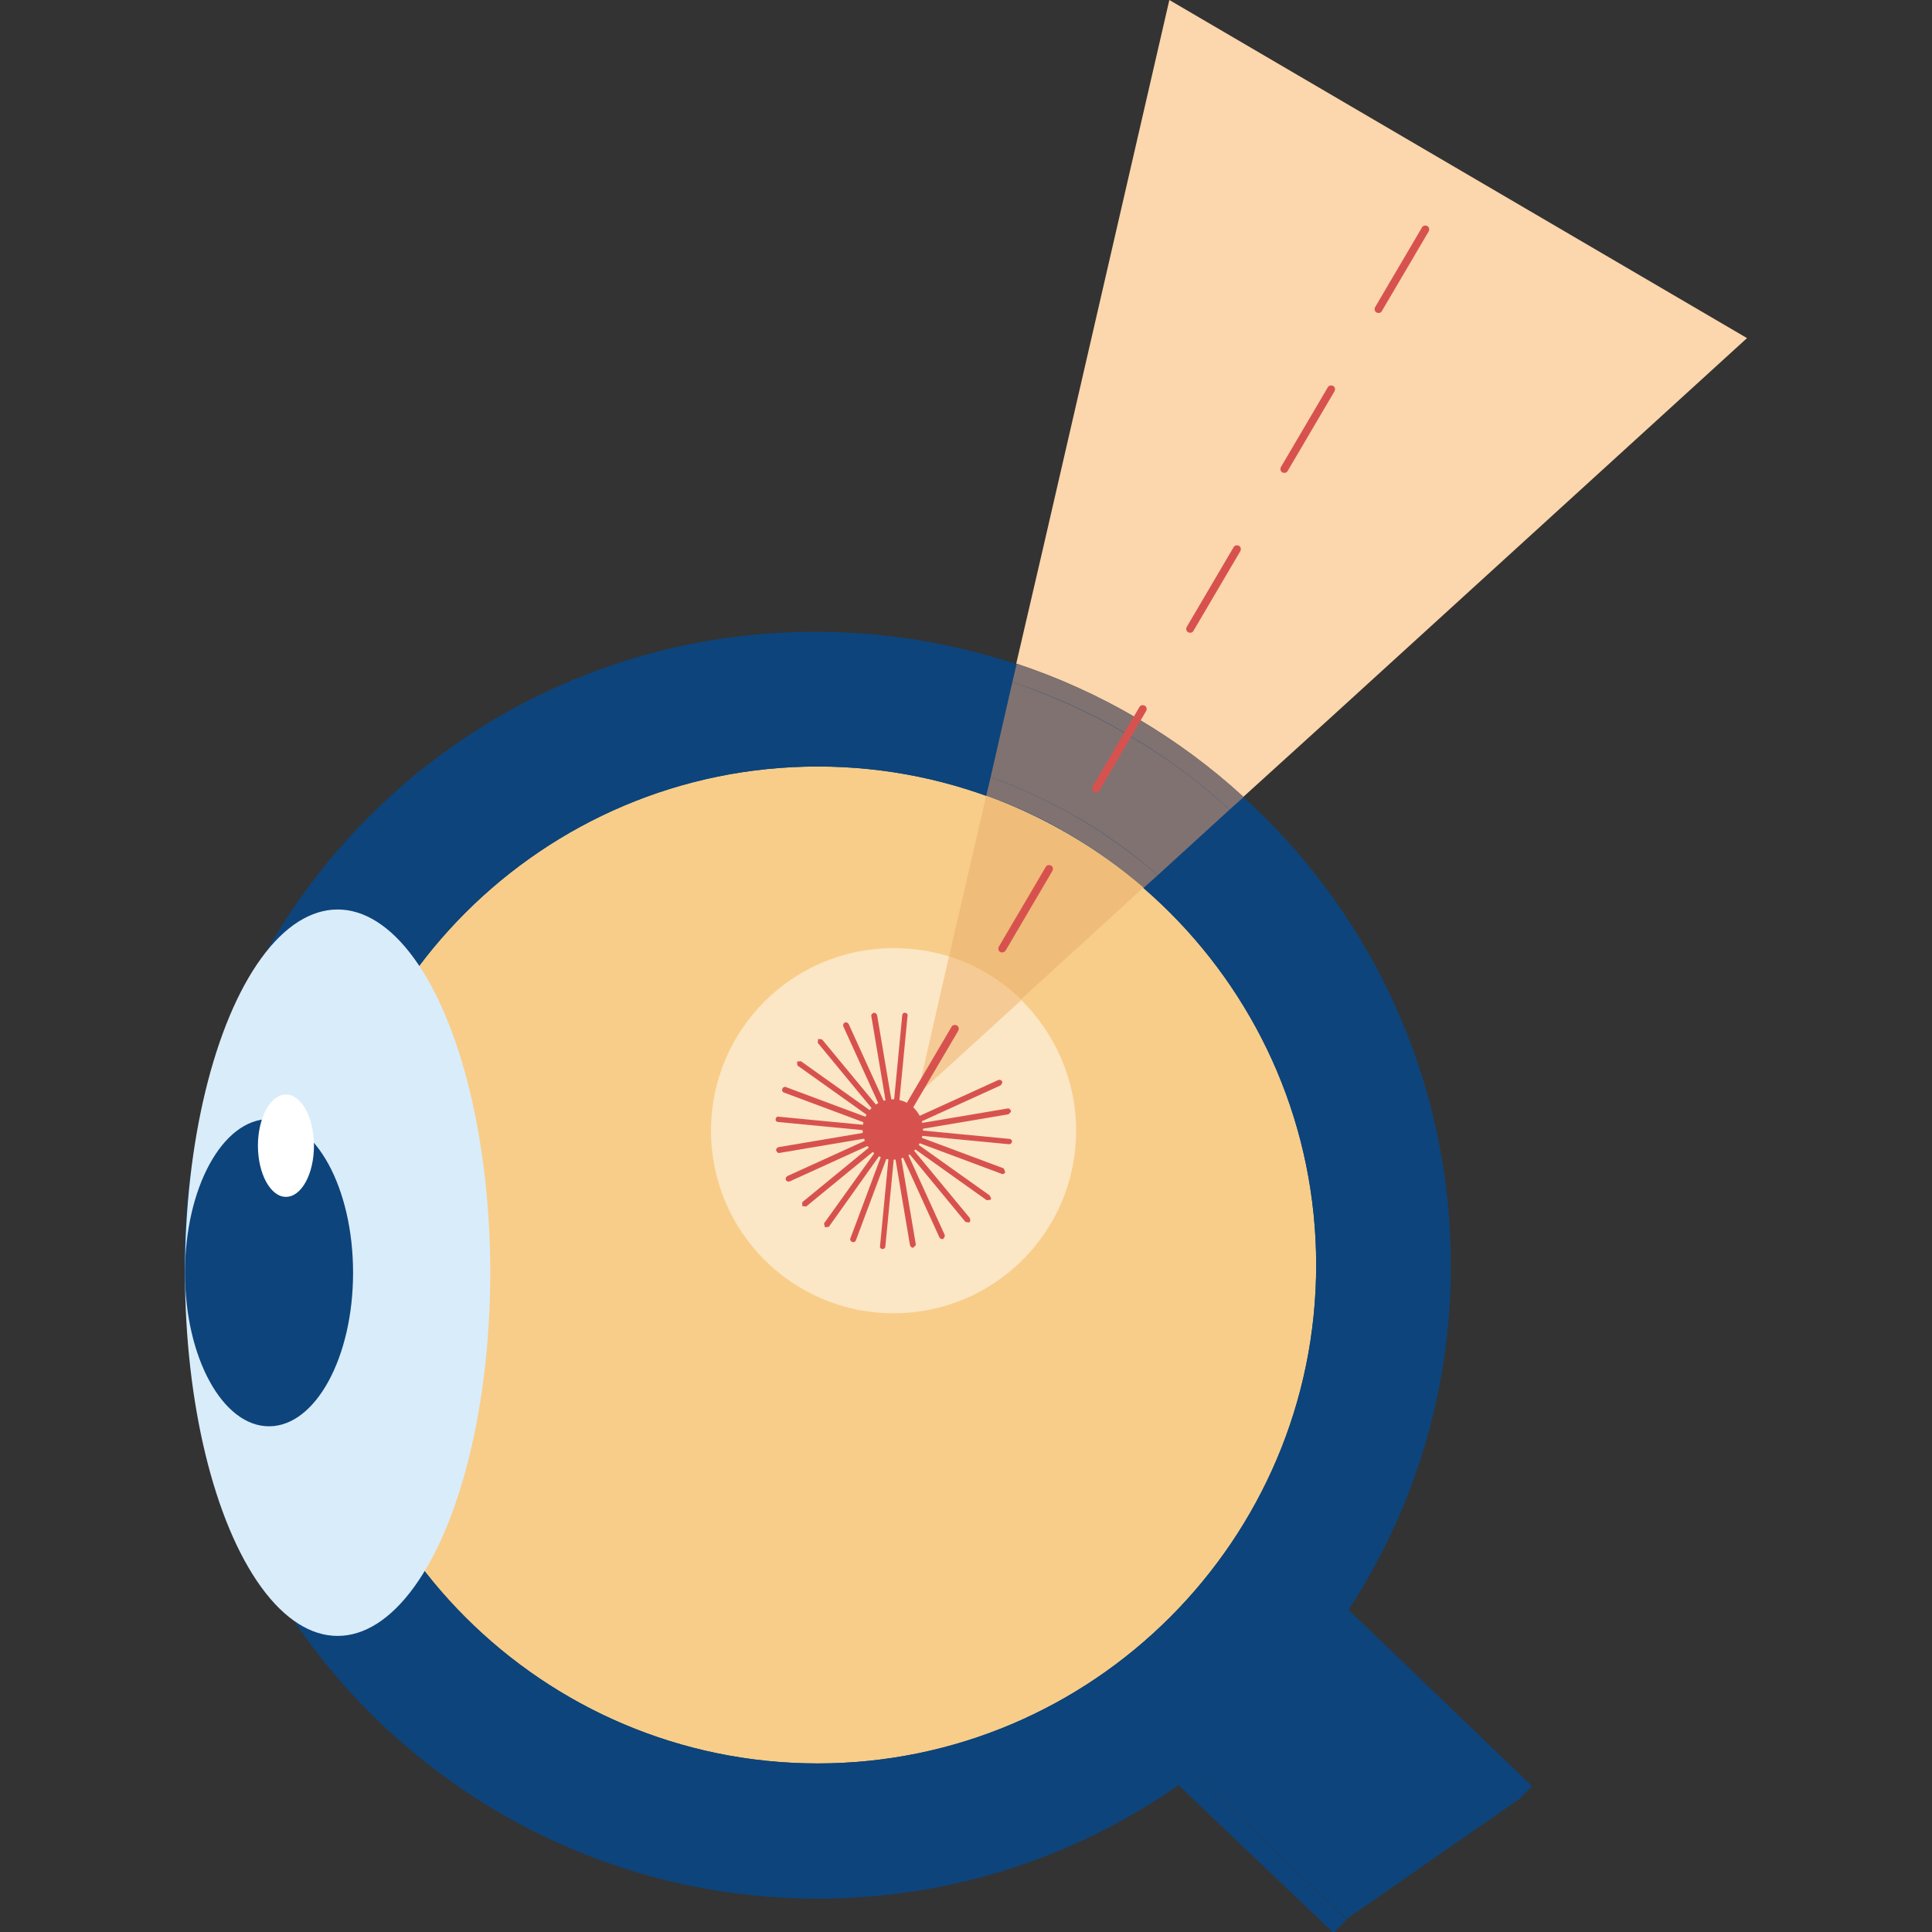 <?xml version="1.0" encoding="UTF-8"?> <svg xmlns="http://www.w3.org/2000/svg" viewBox="0 0 400 400"><rect x="0" y="0" width="400" height="400" fill="#333333" stroke="none"/><path d="m314.5 372.5-38.5-37c14.6-21.1 23.2-46.6 23.2-74.2 0-72-58.4-130.5-130.5-130.5-72 0-130.5 58.4-130.5 130.5s58.4 130.5 130.5 130.5c29 0 55.8-9.5 77.5-25.5l32.6 31z" fill="#0d447b"></path><path d="m274.5 261.9c0 58.1-47.1 105.1-105.1 105.1-58.1 0-105.1-47.1-105.1-105.1s47.1-105.1 105.1-105.1c58-.1 105.1 47 105.1 105.1" fill="#f8cd89"></path><path d="m169.3 368.9c-59 0-107.1-48-107.1-107.1 0-59 48-107.1 107.1-107.1 59 0 107.1 48 107.1 107.1s-48 107.1-107.1 107.1m0-210.2c-56.9 0-103.2 46.3-103.2 103.2s46.3 103.2 103.2 103.2 103.2-46.3 103.2-103.2-46.3-103.2-103.2-103.2" fill="#0d447b"></path><path d="m169.3 389c-70.1 0-127.2-57-127.2-127.1s57.1-127.2 127.2-127.2 127.2 57.1 127.2 127.2c0 26.6-8.3 51.4-22.3 71.9l40.3 38.8 2.7-2.8-38-36.5c13.4-20.5 21.2-45 21.2-71.3 0-72.3-58.8-131.1-131.1-131.1s-131.1 58.8-131.1 131.1 58.8 131.1 131.1 131.1c27.8 0 53.5-8.7 74.7-23.5l32.1 30.6 2.7-2.8-34.4-32.8c-21.1 15.3-47 24.4-75.1 24.4" fill="#0d447b"></path><path d="m169.3 368.9c-59 0-107.1-48-107.1-107.1 0-59 48-107.1 107.1-107.1 59 0 107.1 48 107.1 107.1s-48 107.1-107.1 107.1m0-210.2c-56.9 0-103.2 46.3-103.2 103.2s46.3 103.2 103.2 103.2 103.2-46.3 103.2-103.2-46.3-103.2-103.2-103.2" fill="#0d447b"></path><ellipse cx="69.9" cy="263.5" fill="#d9ecfa" rx="31.6" ry="75.2"></ellipse><ellipse cx="55.7" cy="263.5" fill="#0d447b" rx="17.4" ry="31.8"></ellipse><path d="m65 237.2c0 5.9-2.6 10.6-5.8 10.6s-5.8-4.8-5.8-10.6 2.6-10.6 5.8-10.6 5.8 4.7 5.8 10.6z" fill="#fff"></path><path d="m184.8 240.1c-3 0-5.7-2.2-6.2-5.2-.6-3.4 1.7-6.6 5.1-7.2.4-.1.7-.1 1-.1 3 0 5.7 2.2 6.2 5.2.6 3.4-1.7 6.6-5.1 7.2-.3.1-.6.1-1 .1m.2-43.8c-20.9 0-37.8 16.9-37.8 37.8s16.9 37.8 37.8 37.8 37.8-16.9 37.8-37.8c0-10.6-4.4-20.2-11.4-27.1l-21.4 19.5 6.5-28.5c-3.6-1.1-7.5-1.7-11.5-1.7" fill="#fbe6c5"></path><g fill="#d7524e"><path d="m209.3 230.2-.5.5-47.4 8c-.3.1-.6-.2-.7-.5s.2-.6.5-.7l47.4-8c.3-.1.6.2.7.5z"></path><path d="m207.5 224.2-.3.5-43.7 19.9c-.3.1-.6 0-.8-.3-.1-.3 0-.6.3-.8l43.7-19.9c.3-.1.6 0 .8.3z"></path><path d="m187.6 232.6-.2.4-20.5 16.8-.8-.1v-.8l20.5-16.8.8.1z"></path><path d="m185.5 234.4-.1.2-13.8 19.4-.8.1-.2-.8 13.9-19.4.8-.1z"></path><path d="m186.1 232.9v.1l-8.9 23.8c-.1.3-.5.5-.8.3-.3-.1-.5-.5-.3-.8l8.9-23.8c.1-.3.5-.5.8-.3z"></path><path d="m183.3 258.1c0 .3-.3.5-.6.5s-.6-.3-.5-.6l4.6-47.8c0-.3.3-.6.6-.5.3 0 .6.3.5.6z"></path><path d="m189.6 257.8-.5.5c-.3.1-.6-.2-.7-.5l-8-47.4c-.1-.3.2-.6.5-.7s.6.2.7.5l8 47.4z"></path><path d="m195.6 256-.3.5c-.3.1-.6 0-.8-.3l-19.9-43.7c-.1-.3 0-.6.3-.8.3-.1.6 0 .8.3l19.9 43.7z"></path><path d="m200.9 252.7-.2.4-.8-.1-30.6-37.1.1-.8.8.1 30.6 37z"></path><path d="m205.2 248.1-.1.3-.8.1-39.2-27.9-.1-.8.8-.1 39.1 27.8z"></path><path d="m208.1 242.6v.1c-.1.3-.5.5-.8.3l-45-16.8c-.3-.1-.5-.5-.3-.8.1-.3.5-.5.8-.3l45 16.8z"></path><path d="m209.5 236.4c0 .3-.3.5-.6.5l-47.8-4.6c-.3 0-.6-.3-.5-.6 0-.3.3-.6.6-.5l47.8 4.6c.3 0 .6.3.5.6z"></path><path d="m191 232.8c.6 3.4-1.7 6.6-5.1 7.2s-6.6-1.7-7.2-5.1 1.7-6.6 5.1-7.2 6.6 1.7 7.2 5.1"></path></g><path d="m242.1 0-26.1 113.3-5.6 24.1c17.6 5.8 33.6 15.3 47 27.6l18.4-16.7 85.9-78.3-59.8-35z" fill="#fcd6ac"></path><path d="m209.6 141.2-4.5 19.7c12.8 4.6 24.6 11.5 34.6 20.3l14.9-13.6c-12.9-11.7-28.2-20.7-45-26.4" fill="#807271"></path><path d="m210.5 137.4-.9 3.8c16.8 5.6 32.1 14.7 45 26.4l2.9-2.6c-13.4-12.3-29.4-21.7-47-27.6" fill="#807271"></path><path d="m204.2 164.7-7.7 33.3c5.7 1.8 10.7 4.9 14.9 8.9l25.4-23.2c-9.5-8.1-20.6-14.6-32.6-19" fill="#efbc7a"></path><path d="m205.1 160.9-.9 3.8c12.1 4.3 23.1 10.9 32.6 19.1l2.9-2.6c-10.1-8.8-21.8-15.7-34.6-20.3" fill="#807271"></path><path d="m196.5 198.1-6.5 28.5 21.4-19.5c-4.2-4.1-9.2-7.2-14.9-9" fill="#f5ca94"></path><path d="m286.1 64.4 9.7-16.5c.2-.4.1-.9-.3-1.1s-.9-.1-1.1.3l-9.7 16.5c-.2.4-.1.9.3 1.1s.9.1 1.1-.3zm-19.5 33.1 9.7-16.5c.2-.4.1-.9-.3-1.1s-.9-.1-1.1.3l-9.7 16.5c-.2.4-.1.9.3 1.1s.9.1 1.1-.3zm-19.5 33.1 9.7-16.5c.2-.4.1-.9-.3-1.1s-.9-.1-1.1.3l-9.7 16.5c-.2.4-.1.9.3 1.1s.9.1 1.1-.3zm-19.5 33.1 9.7-16.5c.2-.4.1-.9-.3-1.1s-.9-.1-1.1.3l-9.7 16.5c-.2.4-.1.9.3 1.1s.9.1 1.1-.3zm-19.4 33.1 9.7-16.5c.2-.4.1-.9-.3-1.1s-.9-.1-1.1.3l-9.7 16.5c-.2.4-.1.9.3 1.1.3.2.8.1 1.1-.3zm-19.5 33.1 9.7-16.5c.2-.4.1-.9-.3-1.1s-.9-.1-1.1.3l-9.7 16.5c-.2.4-.1.9.3 1.1s.8.1 1.1-.3z" fill="#d7524e"></path></svg> 